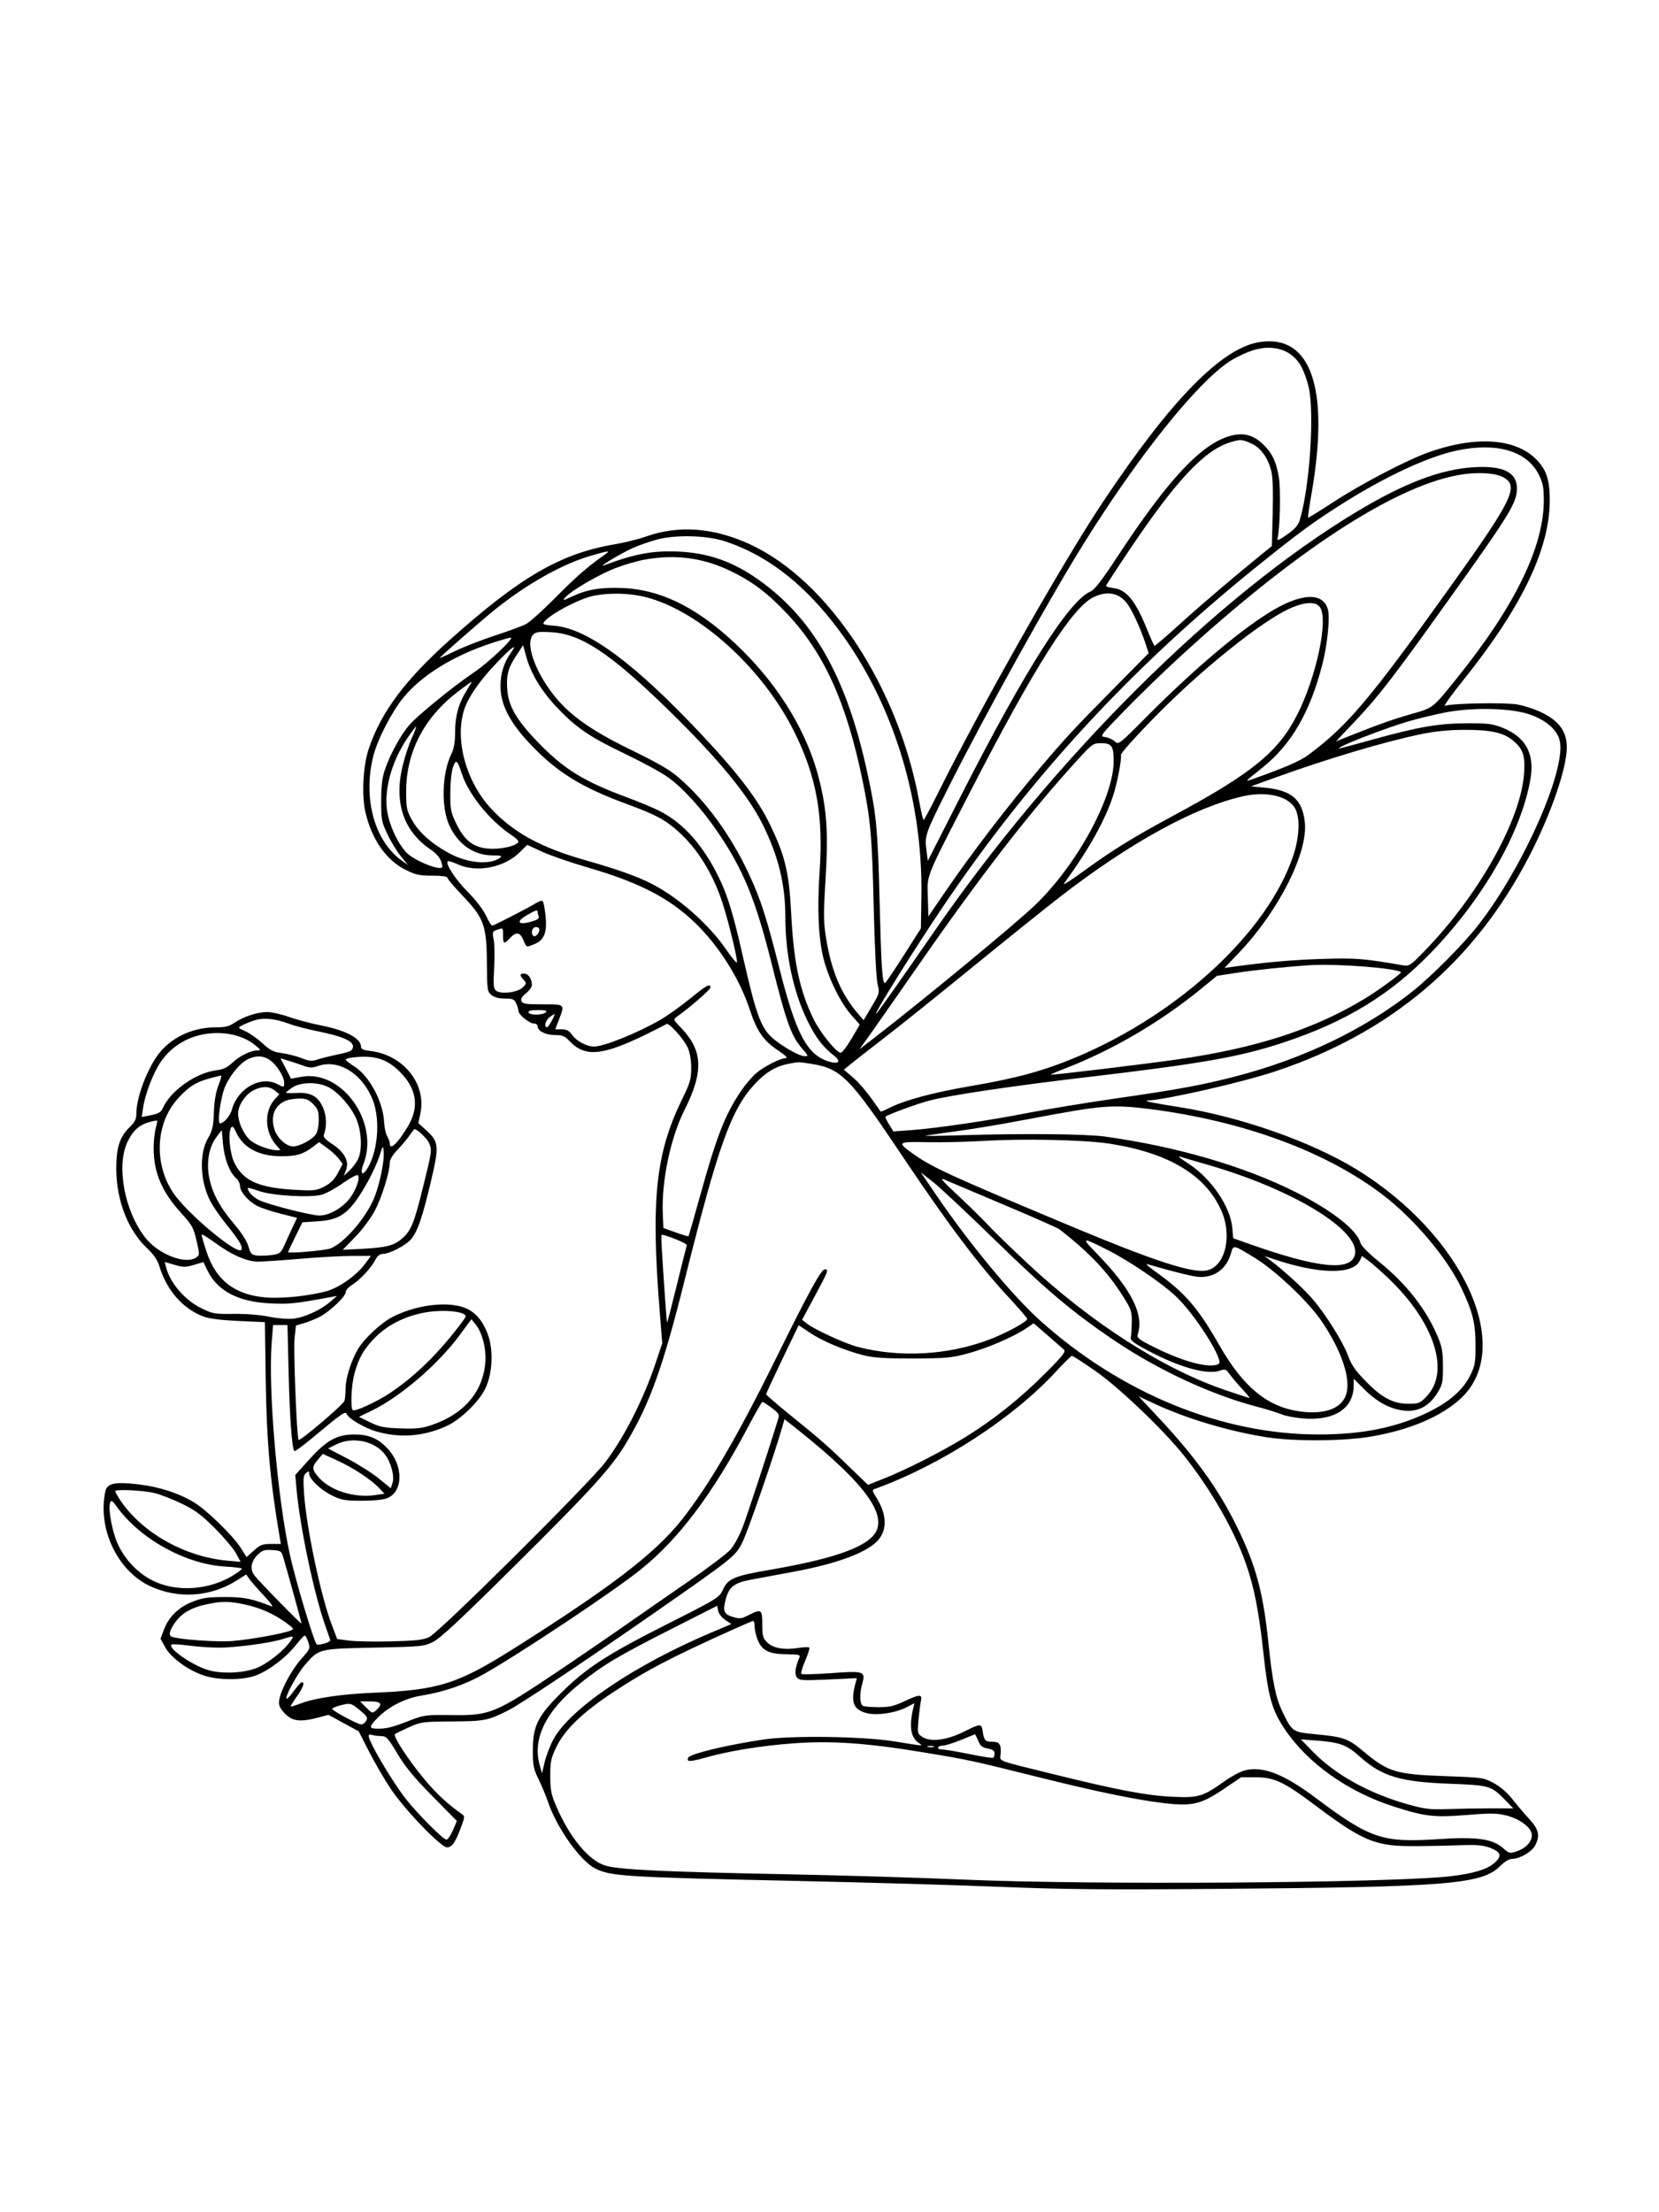 <svg xmlns="http://www.w3.org/2000/svg" width="864" height="1152" viewBox="0 0 864 1152" version="1.1">
	<path d="M 656 178.129 C 636.322 181.166, 609.881 208.161, 574.339 261.500 C 553.283 293.100, 510.975 367.781, 488.370 413.250 C 484.610 420.813, 481.297 427, 481.007 427 C 480.717 427, 479.681 422.613, 478.706 417.250 C 467.883 357.749, 431.328 302.230, 390.622 283.469 C 371.574 274.690, 353.362 273.348, 336.222 279.460 C 332.525 280.779, 325.243 282.581, 320.039 283.465 C 291.915 288.244, 270.845 300.476, 234.159 333.323 C 210.863 354.181, 198.363 370.993, 192.017 390 C 189.017 398.987, 188.264 414.276, 190.380 423.250 C 193.680 437.246, 201.165 447.927, 211.179 452.932 C 216.465 455.573, 218.410 456, 225.160 456 C 230.077 456, 233 456.400, 233 457.073 C 233 457.664, 236.527 461.829, 240.837 466.330 C 252.021 478.008, 253.436 481.906, 253.570 501.408 C 253.668 515.648, 253.774 516.399, 255.947 518.158 C 257.440 519.367, 259.847 520, 262.950 520 C 267.047 520, 267.834 520.340, 268.839 522.547 C 269.478 523.948, 270 525.708, 270 526.458 C 270 528.352, 275.739 533, 278.077 533 C 279.135 533, 280 533.649, 280 534.443 C 280 536.880, 284.204 539, 289.035 539 C 292.865 539, 294.113 539.512, 296.563 542.089 C 305.588 551.582, 315.431 549.861, 347.188 533.235 C 348.458 532.570, 356.159 541.136, 358.067 545.339 C 359.295 548.045, 359.964 551.804, 359.978 556.089 C 359.998 561.957, 359.471 563.760, 355.159 572.589 C 341.495 600.566, 338.940 624.716, 343.533 682.500 L 344.884 699.500 341.539 709.543 C 335.279 728.338, 325.197 748.273, 315.375 761.274 C 306.838 772.574, 228.795 850.077, 223.500 852.513 C 220.290 853.989, 216.340 854.428, 203.500 854.736 C 194.700 854.947, 184.822 854.755, 181.549 854.310 L 175.598 853.500 172.821 846.222 C 167.069 831.147, 159.530 795.380, 158.332 777.485 C 157.823 769.869, 157.983 768.259, 159.365 767.112 C 160.762 765.953, 161 765.986, 161 767.343 C 161 770.112, 166.935 775.821, 172.818 778.710 C 177.886 781.199, 179.580 781.500, 188.500 781.500 C 194.793 781.500, 199.722 780.984, 201.797 780.109 C 210.152 776.585, 210.100 762.926, 201.699 754.162 C 196.675 748.921, 192.042 747, 184.425 747 C 175.452 747, 170.081 750.010, 160.884 760.197 L 153.772 768.073 154.468 775.787 C 156.237 795.365, 163.749 830.868, 169.493 846.791 C 170.872 850.614, 172 853.981, 172 854.273 C 172 855.252, 165.636 857.036, 164.901 856.263 C 163.411 854.695, 153.930 823.010, 151.057 810 C 144.464 780.141, 139.573 723.341, 141.500 699.002 L 142.212 690 145.963 690 L 149.714 690 150.330 715.250 C 150.903 738.753, 152.057 754.390, 153.311 755.644 C 153.602 755.935, 157.814 752.855, 162.670 748.798 C 178.138 735.878, 179.924 734.639, 180.588 736.369 C 181.476 738.683, 189.817 743.624, 195.773 745.365 C 208.249 749.011, 220.599 748.077, 232.609 742.579 C 239.825 739.275, 249.304 730.122, 252.702 723.177 C 256.542 715.327, 257.109 702.932, 254.003 694.695 C 250.781 686.146, 245.924 681.524, 238.568 680.007 C 228.899 678.012, 215.277 680.292, 204.625 685.690 C 198.581 688.753, 189.660 697.017, 186.409 702.566 C 182.867 708.608, 180.002 717.684, 179.986 722.907 C 179.979 725.433, 179.713 728.400, 179.395 729.500 C 178.841 731.417, 156.279 750.612, 155.498 749.831 C 154.572 748.905, 152.747 702.826, 153.401 696.889 L 154.129 690.278 158.315 689.027 C 160.617 688.340, 164.251 686.886, 166.392 685.796 C 171.546 683.172, 180 675.188, 180 672.945 C 180 671.965, 181.532 670.217, 183.403 669.060 C 187.480 666.540, 193.282 660.289, 195.469 656.060 C 196.511 654.046, 197.812 652.997, 199.276 652.990 C 202.849 652.975, 211.364 648.544, 214.123 645.266 C 217.499 641.254, 220.072 633.714, 224.514 614.818 C 228.785 596.649, 228.575 594.559, 221.874 588.505 L 217.860 584.879 218.927 579.906 C 222.220 564.549, 210.123 549.342, 192.999 547.313 C 189.211 546.865, 188 546.313, 188 545.035 C 188 540.710, 180.090 536.511, 167.184 533.985 C 161.858 532.943, 154.350 530.954, 150.500 529.566 C 146.650 528.178, 141.603 527.033, 139.285 527.021 C 134.171 526.996, 126.792 529.390, 122.045 532.615 C 119.222 534.534, 117.244 535, 111.924 535 C 100 535, 88.487 540.617, 82.055 549.572 C 76.116 557.843, 71 571.930, 71 580.014 C 71 582.806, 70.222 584.362, 67.512 586.988 C 62.293 592.047, 60.490 597.751, 60.555 609 C 60.648 625.114, 66.674 640.618, 76.428 649.843 C 79.986 653.208, 82.015 656.110, 82.915 659.120 C 86.727 671.864, 95.194 681.555, 106.069 685.616 C 108.959 686.695, 115.274 687.484, 124.227 687.885 L 137.955 688.500 138.377 718 C 138.842 750.526, 140.645 770.989, 145.624 800.250 L 146.262 804 141.134 804 C 136.698 804, 135.493 804.463, 132.212 807.427 L 128.418 810.855 125.465 806.177 C 121.316 799.606, 107.455 786.131, 100.779 782.179 C 92.716 777.406, 82.781 774.229, 71.910 772.947 C 59.924 771.533, 55.760 772.417, 54.868 776.563 C 50.695 795.964, 61.132 818.053, 78.225 825.998 C 92.819 832.782, 109.733 831.628, 123.477 822.912 L 128.237 819.894 129.818 822.197 C 130.687 823.464, 134.121 827.387, 137.449 830.915 C 140.777 834.443, 142.600 836.974, 141.500 836.540 C 131.096 832.432, 127.071 831.628, 117 831.644 C 108.429 831.657, 105.398 832.087, 100.500 833.984 C 93.198 836.811, 87.947 841.850, 85.462 848.416 L 83.602 853.332 86.119 857.916 C 89.182 863.492, 98.580 870.206, 106.837 872.717 C 114.358 875.004, 126.015 874.972, 132.764 872.645 C 139.377 870.365, 148.705 863.412, 153.893 856.897 C 156.082 854.148, 158.199 851.809, 158.597 851.699 C 158.996 851.590, 159.855 853.075, 160.507 855 C 161.660 858.406, 161.565 858.644, 156.933 863.852 C 152.004 869.395, 146.703 879.101, 145.523 884.743 C 144.999 887.246, 145.338 888.616, 147.006 890.743 C 151.317 896.241, 155.421 897.083, 165.321 894.505 L 171.062 893.009 178.931 897.285 L 186.801 901.560 192.165 912.067 C 195.115 917.846, 200.216 926.608, 203.501 931.537 C 210.676 942.304, 229.616 962, 232.795 962 C 235.372 962, 237.126 959.497, 240.037 951.666 C 242.179 945.907, 242.182 945.816, 240.262 944.471 C 233.232 939.547, 227.283 934.026, 221.222 926.799 C 212.980 916.972, 204.513 904.036, 205.676 903.048 C 206.129 902.663, 209.425 901.041, 213 899.443 C 219.253 896.649, 220.109 896.534, 235.500 896.432 C 252.420 896.321, 254.224 895.961, 264.840 890.581 C 271.217 887.349, 305.668 864.359, 340.500 840.091 C 382.452 810.861, 383.006 810.417, 386.671 803.089 C 389.413 797.606, 403.246 757.638, 407.207 743.753 L 408.562 739.007 415.531 744.554 C 451.724 773.363, 463.671 790.424, 454.417 800.089 C 447.971 806.820, 431.237 812.261, 401 817.459 C 382.356 820.664, 379.202 821.994, 376.500 827.792 C 374.541 831.995, 373.952 832.361, 348 845.470 C 316.346 861.460, 305.692 868.319, 292.794 881.013 C 280.072 893.534, 277.500 898.662, 277.500 911.500 C 277.500 919.455, 277.844 921.197, 280.460 926.500 C 282.088 929.800, 284.338 935.206, 285.460 938.514 C 289.985 951.854, 302.160 969, 309.918 972.958 C 317.994 977.078, 325.077 977.517, 415.500 979.495 C 451.800 980.289, 499.500 981.679, 521.500 982.582 C 553.936 983.915, 575.776 984.109, 637 983.610 C 753.970 982.655, 771.805 981.195, 781.200 971.800 C 783.605 969.395, 785.932 968, 787.540 968 C 791.455 968, 797.790 964.307, 799.479 961.040 C 802.137 955.901, 801.442 952.687, 796.523 947.354 C 794.060 944.684, 790.104 940.025, 787.731 937 C 785.016 933.539, 781.404 930.413, 777.988 928.569 C 772.687 925.706, 772.104 925.621, 753.030 924.936 C 727.011 924.001, 722.965 922.791, 710.247 912.139 C 702.078 905.297, 699.776 904.471, 685.048 903.093 C 673.130 901.979, 672.977 901.875, 667.888 891.363 C 664.354 884.063, 662.688 875.835, 660.525 855 C 657.832 829.056, 654.024 815.073, 644.185 795 C 634.674 775.595, 622.501 758.655, 603.445 738.306 L 592.962 727.112 601.231 730.970 C 617.893 738.744, 640.077 745.375, 659.619 748.422 C 674.240 750.702, 699.722 750.526, 714.231 748.046 C 734.372 744.603, 750.937 737.504, 761.010 728 C 788.895 701.689, 762.086 643.148, 706.500 608.971 C 683.037 594.544, 645.727 581.445, 614 576.495 C 600.425 574.377, 594.955 573.241, 597.683 573.107 C 607.606 572.620, 647.142 563.579, 664.226 557.890 C 724.307 537.881, 767.874 500.983, 796.341 446 C 807.677 424.104, 815.975 400.128, 815.993 389.218 C 816.007 380.733, 811.704 375.036, 801.894 370.549 C 798.811 369.139, 793.636 367.486, 790.394 366.876 C 784.132 365.698, 755.964 366.211, 752.601 367.564 C 751.556 367.985, 755.559 362.292, 761.496 354.914 C 792.146 316.828, 806.939 286.351, 807.105 260.949 C 807.164 251.846, 805.916 246.630, 802.604 242.141 C 792.537 228.496, 770.504 226.062, 743.747 235.639 C 732.424 239.692, 708.779 252.057, 694.519 261.382 C 687.379 266.051, 681.398 269.732, 681.228 269.561 C 681.057 269.391, 681.850 263.907, 682.990 257.375 C 692.587 202.383, 682.911 173.975, 656 178.129 M 649.667 183.446 C 646.458 184.765, 642.183 186.952, 640.167 188.306 C 622.955 199.861, 593.074 237.181, 564.750 282.500 C 546.496 311.708, 512.318 373.345, 493.220 411.500 C 481.918 434.079, 481.540 435.166, 482.454 442.475 L 483.182 448.303 500.450 414.401 C 533.685 349.153, 556.877 312.607, 567.962 308.016 C 570.015 307.165, 573.853 302.194, 581.782 290.111 C 608.516 249.374, 625.816 230.919, 641.039 226.897 C 647.378 225.223, 652.337 226.406, 657.132 230.738 C 662.314 235.420, 664.662 240.140, 666.034 248.637 C 667.070 255.054, 666.602 275.829, 665.319 280.366 C 664.914 281.801, 666.066 281.337, 670.294 278.366 C 674.298 275.553, 676.093 273.528, 676.885 270.930 C 682.035 254.027, 684.651 215.519, 681.585 201.739 C 680.672 197.632, 678.642 192.250, 677.075 189.780 C 671.626 181.188, 661.084 178.751, 649.667 183.446 M 640.500 230.391 C 627.132 234.595, 612.445 250.289, 588.441 286.019 C 581.598 296.204, 576 304.807, 576 305.137 C 576 305.467, 577.844 305.984, 580.098 306.286 C 586.836 307.190, 591.440 312.972, 597.612 328.278 C 599.346 332.578, 600.991 336.186, 601.269 336.298 C 601.546 336.409, 607.562 331.249, 614.637 324.831 C 625.734 314.764, 642.147 300.785, 657.967 287.927 L 662.362 284.355 662.808 267.211 C 663.103 255.888, 662.852 248.442, 662.069 245.283 C 660.358 238.380, 656.583 233.168, 651.684 230.943 C 646.835 228.742, 645.894 228.695, 640.500 230.391 M 758.505 234.662 C 743.740 237.825, 721.858 247.972, 699.595 261.979 C 684.359 271.565, 676.364 277.429, 654.500 295.053 C 586.638 349.755, 532.491 409.162, 485.642 480.316 C 470.085 503.943, 454.178 529.794, 456.390 527.853 C 457.263 527.087, 471.285 507.195, 486 485.848 C 548.973 394.493, 633.766 310.176, 706.678 266.409 C 731.546 251.481, 750.284 244.366, 767.500 243.312 C 782.829 242.374, 790 245.892, 790 254.351 C 790 261.818, 786.441 267.607, 753.642 313.500 C 726.013 352.158, 717.792 362.813, 705.973 375.284 L 695.753 386.068 701.127 383.924 C 717.763 377.287, 724.711 374.802, 734.566 371.965 C 746.792 368.446, 745.843 369.189, 759.034 352.797 C 788.930 315.649, 804 284.738, 804 260.568 C 804 253.740, 803.566 251.521, 801.365 247.105 C 795.226 234.785, 779.390 230.187, 758.505 234.662 M 758.921 247.493 C 725.127 253.874, 673.727 287.566, 613.997 342.489 C 605.471 350.330, 592.657 362.764, 585.523 370.122 C 572.880 383.162, 572.627 383.508, 575.526 383.830 C 577.162 384.012, 579.417 385.013, 580.538 386.055 C 582.560 387.936, 582.684 387.840, 597.538 372.872 C 620.813 349.416, 644.063 329.625, 660.500 319.275 C 677.299 308.698, 689.219 308.056, 691.614 317.599 C 692.707 321.953, 691.263 335.858, 688.664 346 C 682.302 370.832, 672.491 387.744, 657.500 399.721 C 647.929 407.368, 648.021 407.258, 652.510 405.662 C 669.520 399.612, 677.197 396.264, 681.596 392.977 C 701.966 377.752, 713.242 364.379, 755.442 305.401 C 787.671 260.358, 791.125 253.288, 783.169 248.659 C 778.808 246.122, 768.746 245.638, 758.921 247.493 M 342.021 281.002 C 337.907 282.115, 331.832 284.297, 328.521 285.849 C 322.435 288.703, 310.804 295.820, 314.500 294.428 C 330.773 288.302, 340.251 286.577, 353.870 287.265 C 371.221 288.142, 385.043 293.700, 400.548 306.038 C 425.639 326.003, 441.308 355.267, 451.397 401 C 456.405 423.699, 457.133 431.067, 458.068 468.500 C 458.936 503.268, 459.501 512.059, 460.859 511.948 C 461.212 511.919, 465.571 505.504, 470.546 497.691 L 479.592 483.487 479.863 466.994 C 480.734 414.023, 463.628 361.458, 433.050 323.140 C 416.407 302.284, 398.483 288.891, 378 282.008 C 368.373 278.772, 351.955 278.314, 342.021 281.002 M 307.237 289.550 C 292.744 293.835, 274.957 303.797, 258.500 316.846 C 251.851 322.118, 229 342.121, 229 342.670 C 229 342.812, 232.713 341.132, 237.250 338.937 C 241.787 336.742, 251.096 333.125, 257.935 330.899 C 264.774 328.673, 271.974 326.016, 273.935 324.994 C 275.896 323.973, 282.900 317.670, 289.500 310.989 C 300.111 300.248, 306.588 294.620, 315.035 288.802 C 318.332 286.532, 317.017 286.658, 307.237 289.550 M 335.500 291.466 C 331.650 292.173, 324.896 294.149, 320.491 295.856 C 311.913 299.180, 297.732 307.429, 294.550 310.945 C 292.705 312.984, 292.876 312.965, 298.055 310.565 C 305.978 306.892, 313.043 305.729, 324.424 306.225 C 345.508 307.145, 365.509 317.647, 387.013 339.091 C 406.622 358.645, 420.587 382.090, 426.492 405.371 C 430.630 421.682, 431.422 433.660, 429.954 457.732 C 428.795 476.728, 428.833 480.025, 430.311 489.028 C 433.038 505.643, 437.968 517.363, 446.449 527.393 L 449.740 531.287 453.960 524.184 C 458.111 517.197, 458.160 517.004, 457.012 512.291 C 456.334 509.504, 455.492 492.439, 455 471.500 C 454.147 435.192, 453.359 426.447, 449.073 405.777 C 440.705 365.426, 429.030 339.785, 409.748 319.415 C 399.650 308.748, 391.824 302.844, 380.500 297.351 C 366.224 290.427, 351.583 288.512, 335.500 291.466 M 309.500 310.170 C 301.037 311.772, 282.999 321.746, 283 324.823 C 283 325.195, 285.310 325.639, 288.133 325.809 C 305.627 326.860, 330.859 345.534, 366.762 384 C 385.022 403.564, 394.683 416.360, 400.967 429.305 C 408.851 445.543, 410.964 454.364, 412.034 475.500 C 413.332 501.134, 416.397 515.649, 423.681 530.643 C 427.017 537.513, 435.148 547.674, 437.755 548.232 C 438.445 548.379, 440.979 545.136, 443.386 541.025 L 447.761 533.550 443.330 528.525 C 437.765 522.214, 431.675 509.906, 428.968 499.500 C 426.246 489.038, 425.506 473.196, 426.841 454 C 428.871 424.803, 425.267 404.662, 413.867 381.500 C 397.547 348.341, 364.341 318.121, 336.364 310.965 C 328.186 308.874, 317.949 308.571, 309.500 310.170 M 569.306 311.078 C 558.239 316.556, 538.493 347.729, 505.695 411.500 C 481.427 458.688, 482.873 455.104, 483.216 467.215 L 483.500 477.220 491.944 464.860 C 506.121 444.106, 525.061 419.389, 542.409 399 C 555.492 383.624, 559.386 379.434, 579.752 358.821 L 598.208 340.141 596.469 334.821 C 593.984 327.213, 589.453 317.392, 586.965 314.220 C 582.560 308.602, 576.489 307.522, 569.306 311.078 M 672.885 316.357 C 661.557 321.017, 638.534 338.352, 616 359.187 C 602.361 371.797, 583.344 391.881, 583.763 393.231 C 584.295 394.943, 581.876 407.688, 579.821 414 C 575.524 427.203, 567.384 441.806, 554.068 460.203 C 553.280 461.291, 557.904 458.336, 564.344 453.635 C 579.298 442.720, 590.309 435.922, 611.591 424.470 C 652.309 402.558, 666.017 391.304, 675.794 371.761 C 685.720 351.918, 691.879 322.556, 687.443 316.223 C 685.380 313.276, 680.260 313.324, 672.885 316.357 M 277.689 330.454 C 273.401 334.742, 278.448 349.453, 288.599 362.248 C 296.514 372.225, 307.634 380.170, 327 389.682 C 347.248 399.627, 350.609 401.774, 359.209 410.256 C 371.417 422.297, 382.514 438.608, 390.673 456.500 C 396.404 469.068, 399.244 477.995, 406.104 505 C 414.646 538.623, 420.377 549.325, 431.700 552.800 C 436.797 554.364, 438.244 552.760, 434.421 549.782 C 428.517 545.182, 424.790 540.291, 420.490 531.500 C 413.155 516.507, 409 496.991, 409 477.538 C 409 460.429, 405.360 445.662, 397.035 429 C 389.383 413.685, 373.664 394.659, 347.874 369.500 C 317.658 340.023, 302.692 330.115, 287.016 329.207 C 280.777 328.846, 279.069 329.074, 277.689 330.454 M 255.500 335.083 C 235.971 341.534, 219.564 351.712, 210.122 363.233 C 204.074 370.612, 196.620 385.031, 194.475 393.500 C 188.869 415.633, 194.962 438.035, 209.367 448.253 L 212.500 450.475 208.788 445.931 C 206.746 443.431, 203.596 438.262, 201.788 434.443 C 198.715 427.955, 198.501 426.812, 198.515 417 C 198.525 409.438, 199.050 404.961, 200.388 401 C 203.185 392.723, 208.751 382.565, 213.357 377.332 C 217.836 372.243, 236.640 356.982, 247 350.026 C 254.357 345.087, 268.198 331.971, 265.965 332.055 C 265.159 332.085, 260.450 333.448, 255.500 335.083 M 268.742 341.596 C 264.551 347.961, 263.571 351.809, 264.202 359.422 C 264.898 367.811, 269.085 374.996, 279.760 386.118 C 293.377 400.304, 303.580 406.683, 326 415.023 C 332.325 417.376, 339.975 420.537, 343 422.047 C 354.796 427.934, 364.528 438.226, 372.482 453.225 C 378.297 464.191, 381.333 473.575, 386.646 497 C 394.113 529.925, 396.475 536.105, 403.737 541.722 C 409.422 546.119, 416.593 550, 419.032 550 C 421.091 550, 421.042 549.812, 418.110 546.472 C 412.075 539.599, 409.737 533.138, 401.660 501 C 393.488 468.488, 386.988 452.665, 373.928 433.500 C 365.430 421.030, 355.658 410.279, 347.650 404.589 C 344.267 402.185, 334.385 396.815, 325.689 392.654 C 306.982 383.703, 299.920 378.883, 289.891 368.222 C 281.804 359.625, 276.499 350.781, 274.014 341.747 L 272.431 335.995 268.742 341.596 M 258.829 345.002 C 249.538 354.703, 243.532 363.469, 241.509 370.282 C 236.892 385.828, 242.970 407.412, 255.838 421.168 C 267.407 433.535, 281.720 441.373, 304.606 447.874 C 321.100 452.559, 331.493 456.234, 339 460.034 C 353.340 467.294, 369.227 481.308, 378.476 494.856 C 381.213 498.865, 383.604 501.688, 383.790 501.131 C 384.244 499.767, 379.568 480.415, 376.409 470.589 C 371.481 455.257, 363.365 442.079, 353.268 433.013 C 346.355 426.805, 341.635 424.293, 326.203 418.606 C 302.540 409.886, 289.940 402.046, 276.110 387.435 C 265.364 376.082, 260.558 366.660, 260.658 357.141 C 260.730 350.390, 262.433 345.028, 266.182 339.750 C 269.842 334.599, 266.517 336.974, 258.829 345.002 M 238.845 359.885 C 221.013 373.385, 211.557 391.421, 211.524 412 C 211.509 420.677, 211.765 421.965, 214.477 426.867 C 218.109 433.434, 224.687 439.330, 233.984 444.351 C 243.553 449.520, 255.115 450.566, 260.341 446.737 C 261.757 445.700, 261.097 445.490, 256.265 445.438 C 246.538 445.332, 238.334 439.495, 233.868 429.500 C 229.672 420.108, 230.209 402.680, 235 392.765 C 236.426 389.812, 237 386.578, 237 381.494 C 237 372.980, 238.854 366.196, 242.943 359.750 C 244.600 357.137, 245.808 355, 245.627 355 C 245.446 355, 242.394 357.198, 238.845 359.885 M 753.486 370.867 C 747.978 371.871, 738.650 374.126, 732.755 375.878 C 722.407 378.954, 701.646 386.855, 698.186 389.034 C 696.170 390.303, 694.659 390.664, 716.500 384.666 C 739.241 378.421, 749.418 376.702, 764 376.645 C 774.787 376.603, 777.304 376.914, 782.365 378.913 C 794.571 383.734, 799.335 392.449, 797.040 405.757 C 792.308 433.190, 772.668 467.582, 745.735 495.599 C 724.275 517.921, 700.811 532.236, 668 543.022 C 645.416 550.446, 625.691 553.904, 565.500 560.992 C 527.392 565.479, 495.262 570.248, 484.369 573.033 C 478.036 574.653, 462.249 580.417, 461.158 581.508 C 460.946 581.721, 461.786 583.536, 463.026 585.542 L 465.281 589.190 474.390 588.526 C 487.784 587.550, 514.986 583.540, 535.475 579.520 C 545.361 577.581, 565.836 574.214, 580.975 572.037 C 613.809 567.317, 626.089 565.050, 643.795 560.440 C 679.102 551.248, 711.177 535.776, 736 515.962 C 745.676 508.239, 762.154 491.622, 769.677 482 C 793.563 451.454, 816.411 399.329, 812.149 385.104 C 810.563 379.809, 805.278 375.225, 797.369 372.284 C 787.999 368.799, 768.317 368.164, 753.486 370.867 M 212.168 384.364 C 203.665 396.903, 199.603 412.352, 201.841 423.634 C 203.453 431.755, 208.366 441.331, 212.795 444.985 C 216.565 448.095, 225.556 452, 228.944 452 C 230.591 452, 230.694 451.615, 229.811 448.750 C 229.141 446.573, 227.180 444.379, 223.874 442.104 C 209.858 432.463, 205.016 417.236, 209.867 398.055 C 211.021 393.490, 213.105 387.266, 214.497 384.225 C 215.890 381.184, 216.893 378.559, 216.726 378.393 C 216.559 378.226, 214.508 380.913, 212.168 384.364 M 739.500 382.426 C 720.780 386.333, 691.109 395.185, 664.500 404.802 L 651.500 409.500 658.500 410.151 C 672.654 411.468, 678.240 416.248, 679.548 428.164 C 681.290 444.044, 665.859 474.562, 645.102 496.289 L 637.660 504.078 641.580 503.517 C 657.889 501.185, 673.093 499.836, 688.500 499.356 C 705.986 498.810, 710.318 499.148, 730.283 502.615 C 733.979 503.257, 734.246 503.088, 741.851 495.275 C 770.087 466.271, 792.228 426.670, 793.751 402.449 C 794.324 393.331, 793.189 390.020, 787.988 385.644 C 783.071 381.506, 776.170 379.992, 762.568 380.065 C 754.059 380.111, 747.256 380.808, 739.500 382.426 M 561.149 395.750 C 536.261 422.990, 510.729 455.969, 477.699 503.541 C 466.258 520.018, 454.796 536.415, 452.227 539.978 L 447.555 546.456 456.528 539.517 C 481.544 520.173, 528.843 481.111, 538.875 471.513 C 560.750 450.582, 580 415.332, 580 396.204 C 580 388.587, 578.885 387, 573.537 387 C 569.290 387, 568.878 387.291, 561.149 395.750 M 235.870 399.658 C 235.110 401.827, 234.519 407.644, 234.512 413.015 C 234.501 421.803, 234.757 423.052, 237.857 429.355 C 242.377 438.544, 247.534 442, 256.728 442 C 262.969 442, 270 439.979, 270 438.184 C 270 437.679, 268.313 436.144, 266.250 434.774 C 255.050 427.330, 243.967 413.567, 240.454 402.739 C 238.151 395.641, 237.444 395.166, 235.870 399.658 M 647.671 414.586 C 622.535 420.133, 588.619 438.723, 552.186 466.925 C 544.314 473.018, 523.614 489.638, 506.186 503.857 C 488.759 518.077, 468.207 534.555, 460.515 540.477 C 452.823 546.398, 444.948 552.546, 443.015 554.139 L 439.501 557.036 444.263 561.107 C 448.048 564.342, 452.747 570.151, 458.591 578.820 C 458.709 578.996, 460.537 578.259, 462.653 577.183 C 471.098 572.887, 485.787 568.927, 506.180 565.447 C 529.494 561.470, 543.689 557.575, 560.385 550.575 C 614.163 528.027, 660.338 485.163, 673.540 445.535 C 676.713 436.012, 677.151 426.126, 674.617 421.227 C 671.221 414.659, 659.939 411.879, 647.671 414.586 M 271.083 443.414 C 263.089 451.662, 248.678 454.655, 238.595 450.162 C 235.898 448.959, 233.465 448.202, 233.189 448.478 C 231.856 449.811, 237.082 457.836, 243.551 464.390 C 247.839 468.733, 251.717 473.780, 253.124 476.846 C 254.424 479.681, 255.881 482, 256.361 482 C 257.249 482, 275.680 472.496, 279.705 469.963 C 280.917 469.200, 282.245 468.912, 282.656 469.323 C 283.067 469.734, 283.719 473.092, 284.104 476.785 C 285.003 485.397, 283.467 489.489, 278.568 491.536 C 273.993 493.448, 274.250 493.535, 272.564 489.500 C 270.836 485.364, 268.768 485.068, 265.588 488.500 C 262.470 491.864, 262 491.674, 262 487.052 C 262 483.144, 261.971 483.114, 259.143 484.100 C 256.406 485.054, 256.321 485.272, 257.119 489.298 C 257.577 491.609, 257.680 498.235, 257.348 504.021 C 256.832 513.021, 256.981 514.739, 258.377 515.898 C 260.811 517.918, 269.619 516.825, 272.270 514.174 C 274.252 512.193, 274.276 511.963, 272.687 510.207 C 270.490 507.779, 270.558 507, 272.965 507 C 275.117 507, 277 509.736, 277 512.862 C 277 513.958, 275.631 515.926, 273.958 517.236 C 271.861 518.877, 271.117 520.142, 271.565 521.308 C 272.117 522.747, 273.768 523, 282.607 523 C 294.398 523, 294.202 522.815, 291.096 530.989 L 289.192 536 292.528 536 C 295.061 536, 296.357 536.692, 297.912 538.877 C 300.242 542.149, 305.576 545, 309.366 545 C 314.546 545, 332.414 537.767, 344.114 530.933 C 347.853 528.750, 354.756 523.821, 359.453 519.981 C 368.001 512.994, 370 511.908, 370 514.252 C 370 515.317, 358.938 524.933, 352.500 529.464 C 350.559 530.830, 350.621 530.998, 354.645 535.186 C 366.112 547.119, 366.561 557.968, 356.424 578.152 C 349.181 592.573, 344.461 615.175, 345.180 631.996 L 345.500 639.491 351.895 641.767 C 355.412 643.019, 358.416 643.917, 358.570 643.763 C 358.724 643.609, 361.381 634.348, 364.474 623.184 C 373.226 591.591, 377.600 580.390, 386.055 567.926 C 388.135 564.860, 391.531 560.863, 393.603 559.044 C 397.693 555.452, 406.378 551.025, 409.364 551.010 C 410.491 551.004, 408.761 549.353, 404.985 546.831 C 397.551 541.867, 394.078 536.805, 390.425 525.610 C 385.708 511.158, 376.184 495.394, 365.108 483.710 C 351.191 469.028, 334.950 460.170, 307 452.016 C 297.375 449.208, 286.191 445.356, 282.146 443.455 C 278.102 441.555, 274.702 440, 274.592 440 C 274.482 440, 272.903 441.536, 271.083 443.414 M 274.169 476.719 C 268.527 480.002, 269.847 481.863, 276.497 480.001 C 279.798 479.077, 280.947 478.304, 280.552 477.274 C 280.248 476.483, 280 475.423, 280 474.918 C 280 473.593, 279.028 473.893, 274.169 476.719 M 278.750 482.795 C 276.939 483.159, 276.324 486.464, 277.887 487.430 C 279.068 488.160, 281.253 485.446, 280.833 483.769 C 280.650 483.040, 279.712 482.601, 278.750 482.795 M 682.500 502.611 C 671.075 503.295, 653.457 505.124, 643.641 506.645 L 633.783 508.173 625.520 514.927 C 604.225 532.334, 579.338 546.877, 554.264 556.566 C 550.285 558.104, 547.135 559.469, 547.266 559.599 C 547.652 559.985, 596.108 554.152, 614 551.566 C 654.658 545.690, 684.765 535.859, 711.051 519.875 C 717.731 515.814, 730.105 506.772, 729.631 506.298 C 727.509 504.175, 696.668 501.762, 682.500 502.611 M 275.270 527.250 C 275.811 528.796, 282.696 528.704, 284.270 527.130 C 285.110 526.290, 284.043 526, 280.117 526 C 276.324 526, 274.957 526.353, 275.270 527.250 M 286.250 529.674 C 283.991 531.250, 283.040 535.487, 285.099 534.800 C 285.957 534.514, 289.520 527.840, 288.702 528.052 C 288.591 528.081, 287.488 528.811, 286.250 529.674 M 132.500 531.354 C 130.300 532.067, 127.430 533.226, 126.123 533.929 C 123.752 535.203, 123.756 535.211, 127.855 537.046 C 130.115 538.058, 134.109 540.874, 136.732 543.304 C 140.706 546.986, 142.386 547.836, 146.826 548.405 C 149.755 548.781, 154.345 549.953, 157.026 551.010 C 161.031 552.589, 162.468 552.733, 165.096 551.817 C 166.854 551.204, 171.715 549.982, 175.896 549.101 C 182.468 547.717, 183.544 547.191, 183.823 545.226 C 184.252 542.203, 178.572 539.677, 165.354 537.011 C 159.934 535.918, 153.249 534.163, 150.499 533.110 C 143.494 530.431, 137.232 529.820, 132.500 531.354 M 101.289 539.811 C 94.021 542.166, 87.718 546.950, 83.490 553.317 C 79.561 559.235, 75.536 569.864, 74.486 577.095 L 73.819 581.691 78.737 580.683 C 82.690 579.873, 83.899 579.124, 84.898 576.867 C 88.816 568.017, 102.022 558.692, 112.500 557.376 C 116.290 556.900, 118.347 555.943, 121 553.423 C 124.729 549.880, 130.578 547, 134.045 547 C 135.959 547, 135.879 546.769, 133.178 544.497 C 125.470 538.010, 112.655 536.127, 101.289 539.811 M 129.481 551.394 C 125.471 553.141, 120.243 559.227, 117.379 565.484 C 114.996 570.689, 112.956 585.028, 114.606 584.967 C 116.658 584.890, 119.885 581.075, 120.849 577.586 C 123.852 566.710, 135.823 560.051, 144.364 564.506 C 148.020 566.413, 148.001 566.417, 147.995 563.750 C 147.988 560.586, 143.934 554.255, 140.442 551.953 C 137.035 549.707, 133.738 549.539, 129.481 551.394 M 183.250 550.723 C 181.463 550.945, 180.016 551.436, 180.037 551.813 C 180.057 552.191, 182.026 553.737, 184.414 555.248 C 192.390 560.298, 199.559 573.701, 200.062 584.500 C 200.190 587.250, 200.903 590.497, 201.647 591.715 C 202.391 592.933, 203 594.620, 203 595.465 C 203 599.314, 207.079 595.461, 212.430 586.559 C 218.427 576.580, 217.074 567.027, 208.432 558.333 C 201.407 551.265, 194.851 549.284, 183.250 550.723 M 148.782 556.308 C 150.277 559.163, 151.500 561.572, 151.500 561.659 C 151.500 561.747, 153.806 561.361, 156.624 560.802 C 177.909 556.577, 197.867 584.410, 189.244 606.291 C 187.574 610.528, 188.399 612.543, 190.581 609.558 C 196.632 601.284, 198.354 583.569, 194.149 572.853 C 188.687 558.933, 176.179 551.274, 165.321 555.201 C 162.666 556.161, 161.248 556.128, 158.250 555.037 C 156.188 554.286, 152.602 553.096, 150.282 552.393 L 146.065 551.115 148.782 556.308 M 410.344 554.041 C 403.953 555.306, 398.966 558.285, 393.428 564.146 C 380.855 577.454, 374.148 596.091, 356.590 666.500 C 345.347 711.587, 338.640 730.372, 326.470 750.871 C 318.603 764.122, 308.790 774.961, 268.365 815.054 C 239.786 843.398, 229.274 853.206, 225.500 855.045 C 220.704 857.384, 219.461 857.504, 195 857.993 C 166.160 858.570, 166.197 858.561, 159.099 866.624 C 154.948 871.340, 148.238 883.571, 149.247 884.581 C 149.545 884.878, 151.262 883.069, 153.064 880.561 C 154.865 878.052, 156.713 876, 157.170 876 C 158.875 876, 157.896 878.795, 154.533 883.524 C 152.627 886.206, 151.191 888.524, 151.343 888.676 C 151.495 888.828, 153.960 888.063, 156.820 886.976 C 164.085 884.216, 178.049 882.184, 194.500 881.495 C 228.601 880.064, 238.198 877.024, 268 858.206 C 318.314 826.437, 341.180 808.903, 354.972 791.516 C 368.928 773.922, 383.844 748.447, 403.557 708.537 C 421.524 672.160, 427.642 661, 429.614 661 C 431.715 661, 431.396 661.832, 424.109 675.389 L 417.717 687.278 420.109 689.169 C 424.006 692.252, 440.034 699.641, 446.500 701.336 C 468.463 707.095, 493.436 705.758, 514.962 697.673 C 523.810 694.350, 535 688.279, 535 686.803 C 535 686.377, 530.510 681.184, 525.022 675.264 C 509.611 658.640, 493.239 636.854, 469.710 601.666 C 442.672 561.228, 438.030 556.509, 422.871 554.049 C 415.784 552.899, 416.117 552.899, 410.344 554.041 M 109.081 561.588 C 102.020 563.487, 98.090 565.994, 92.597 572.103 C 81.139 584.847, 80.017 605.462, 89.947 620.779 C 97.058 631.748, 124.964 654.910, 125.833 650.565 C 126.227 648.595, 124.468 645.758, 117.424 637 C 114.549 633.425, 111.056 628.351, 109.664 625.724 C 104.136 615.300, 103.589 600.790, 108.414 592.557 C 110.631 588.774, 111.116 586.600, 111.380 579.267 C 111.590 573.430, 112.383 568.745, 113.752 565.250 C 114.883 562.362, 115.514 560.030, 115.154 560.066 C 114.794 560.102, 112.062 560.787, 109.081 561.588 M 152.263 566.312 C 150.483 567.515, 149.020 568.725, 149.012 569 C 149.004 569.275, 151.421 569.349, 154.382 569.164 C 161.726 568.706, 165.590 570.820, 168.201 576.721 C 170.140 581.105, 170.308 586.778, 168.622 591 C 168.211 592.031, 169.593 593.525, 173.041 595.777 C 179.388 599.922, 181.936 604.682, 180.230 609.203 L 179.051 612.325 182.149 609.413 C 183.852 607.811, 185.866 605.052, 186.623 603.282 C 188.621 598.613, 188.323 589.938, 185.946 583.586 C 183.449 576.910, 176.005 568.362, 170.521 565.871 C 164.849 563.294, 156.427 563.498, 152.263 566.312 M 132.177 567.683 C 127.891 569.795, 124 575.544, 124 579.764 C 124 584.080, 126.443 589.808, 129.763 593.274 C 132.303 595.925, 140.138 599, 144.356 599 C 146.307 599, 146.304 598.953, 144.222 596.736 C 137.768 589.867, 137.351 578.545, 143.317 572.165 L 145.500 569.830 143.139 567.915 C 140.264 565.583, 136.596 565.505, 132.177 567.683 M 149.021 573.116 C 143.062 575.493, 140.790 581.017, 142.889 588.023 C 144.232 592.505, 149.103 597, 152.617 597 C 155.933 597, 162.503 593.548, 164.434 590.791 C 165.382 589.437, 166 586.442, 166 583.201 C 166 578.616, 165.580 577.426, 163.077 574.923 C 160.715 572.561, 159.324 572.012, 155.827 572.063 C 153.447 572.098, 150.384 572.572, 149.021 573.116 M 562 578.045 C 555.675 579.059, 542.400 581.449, 532.500 583.357 C 522.600 585.265, 507.750 587.752, 499.500 588.883 C 491.250 590.015, 483.375 591.145, 482 591.394 C 480.625 591.643, 488.950 591.544, 500.500 591.174 C 532.238 590.156, 565.430 590.460, 575.500 591.862 C 612.665 597.035, 647.450 607.140, 674.389 620.588 C 693.432 630.095, 706.857 640.596, 708.540 647.303 C 708.900 648.739, 712.842 652.715, 718.220 657.069 C 732.560 668.676, 742.765 681.724, 748.841 696.221 C 751.023 701.427, 751.475 704.051, 751.486 711.578 C 751.499 719.935, 751.261 721.042, 748.500 725.501 C 744.303 732.278, 738.384 735.376, 731.184 734.566 C 723.978 733.754, 717.111 730.067, 710.510 723.466 L 705 717.957 705 721.413 C 705 733.392, 695.101 739.921, 678.842 738.667 C 674.587 738.339, 669.394 737.346, 667.302 736.461 C 665.211 735.576, 659.287 733.748, 654.137 732.400 C 631.032 726.349, 603.386 713.530, 581 698.486 C 559.157 683.806, 545.287 672.169, 518.445 646 C 504.059 631.975, 489.418 618.250, 485.909 615.500 L 479.529 610.500 488.063 623 C 505.118 647.979, 527.478 674.925, 541.823 687.787 C 584.041 725.640, 636.377 747.016, 686.784 746.994 C 709.529 746.984, 727.265 743.400, 743.568 735.517 C 754.732 730.119, 761.966 723.806, 765.700 716.203 C 768.243 711.023, 768.495 709.537, 768.445 700 C 768.387 688.753, 766.914 682.941, 760.969 670.500 C 753.538 654.949, 736.481 634.708, 720.480 622.452 C 690.745 599.677, 647.661 583.777, 598.699 577.510 C 583.885 575.614, 576.488 575.722, 562 578.045 M 78.037 584.234 C 72.628 585.692, 69.347 588.592, 66.483 594.446 C 60.375 606.929, 64.805 630.822, 75.787 644.640 C 82.705 653.343, 96.884 658.730, 102.351 654.732 C 103.996 653.530, 103.995 653.080, 102.331 645.982 C 100.752 639.247, 99.971 637.838, 94.513 631.871 C 84.349 620.759, 80.030 610.667, 80.017 598 C 80.014 594.425, 80.491 589.770, 81.078 587.656 C 81.665 585.542, 82 583.697, 81.823 583.557 C 81.645 583.416, 79.941 583.721, 78.037 584.234 M 120.382 587.155 C 118.644 589.892, 119.674 600.771, 122.135 605.681 C 126.819 615.024, 134.987 618.595, 154 619.609 C 163.658 620.125, 164.861 619.983, 169 617.835 C 172.261 616.143, 174.183 614.206, 175.982 610.800 L 178.465 606.100 176.482 603.448 C 175.392 601.989, 172.626 599.440, 170.336 597.782 L 166.172 594.767 162.832 597.315 C 157.848 601.116, 154.272 602.148, 146.225 602.108 C 134.793 602.050, 126.640 597.681, 122.986 589.655 C 121.709 586.849, 121.005 586.174, 120.382 587.155 M 213.282 591.272 C 212.062 593.064, 209.249 596.419, 207.032 598.727 C 204.629 601.228, 203 603.884, 203 605.301 C 203 610.165, 198.936 623.328, 195.296 630.255 C 193.115 634.407, 188.801 640.229, 185.018 644.128 L 178.500 650.846 188.500 650.327 C 201.198 649.668, 205.204 648.637, 209.402 644.952 C 214.048 640.872, 215.579 637.199, 219.936 619.679 C 224.942 599.546, 225.023 598.992, 223.522 595.399 C 222.479 592.903, 217.364 587.977, 215.846 588.007 C 215.656 588.011, 214.502 589.480, 213.282 591.272 M 112.747 592.098 C 108.839 597.207, 107.397 605.241, 108.954 613.230 C 110.528 621.304, 114.542 628.754, 122.031 637.500 C 125.752 641.846, 128.531 646.206, 129.361 649 C 130.566 653.059, 131.028 653.532, 134.072 653.830 C 135.928 654.012, 139.411 653.866, 141.811 653.506 C 145.970 652.882, 146.295 652.583, 148.686 647.176 C 150.066 644.054, 151.991 639.853, 152.964 637.839 L 154.732 634.178 146.253 632.052 C 141.589 630.882, 136.081 629.062, 134.012 628.006 C 129.352 625.629, 125 620.593, 125 617.578 C 125 616.331, 124.035 614.453, 122.855 613.405 C 119.499 610.425, 116.827 603.342, 116.134 595.594 L 115.500 588.500 112.747 592.098 M 512.500 594.108 C 503.700 594.636, 490.369 594.941, 482.876 594.784 C 467.561 594.465, 467.143 594.755, 474.853 600.357 C 485.027 607.749, 493.824 611.796, 558.500 638.846 C 601.022 656.630, 620.676 663.034, 628.332 661.597 C 637.990 659.786, 641.971 643.766, 636.076 630.438 C 627.830 611.798, 608.358 600.193, 577.459 595.502 C 564.656 593.558, 532.969 592.878, 512.500 594.108 M 197.679 601.841 C 196.678 604.953, 194.114 610.662, 191.983 614.526 C 182.710 631.337, 178.005 635.164, 165.617 635.971 L 157.500 636.500 153.796 644 C 151.758 648.125, 150.071 651.737, 150.046 652.027 C 149.973 652.867, 169.346 651.203, 172.052 650.137 C 178.884 647.446, 189.301 635.801, 194.189 625.391 C 197.320 618.721, 200.305 605.033, 199.811 599.605 C 199.510 596.287, 199.444 596.357, 197.679 601.841 M 614 602.427 C 614 602.628, 616.189 604.196, 618.864 605.913 C 630.764 613.549, 640.870 628.391, 641.799 639.595 L 642.232 644.809 650.866 647.861 C 686.289 660.382, 703.422 662.135, 705.599 653.462 C 708.746 640.922, 673.563 619.378, 629 606.559 C 622.125 604.581, 615.938 602.761, 615.250 602.513 C 614.563 602.265, 614 602.227, 614 602.427 M 178.590 616.109 C 174.789 618.804, 169.839 621.512, 167.590 622.126 C 161.382 623.821, 141.792 622.658, 134.750 620.177 C 131.588 619.063, 129 618.372, 129 618.641 C 129 620.445, 131.621 623.276, 134.783 624.886 C 139.302 627.187, 162.025 633.009, 166.371 632.978 C 171.065 632.945, 177.052 629.809, 181.196 625.213 C 184.895 621.111, 187.872 613.424, 186.323 611.977 C 185.870 611.555, 182.390 613.414, 178.590 616.109 M 499 622.610 C 504.775 628.010, 511.750 634.869, 514.500 637.853 C 517.250 640.837, 526.475 649.797, 535 657.764 C 568.378 688.958, 605.747 712.894, 638.361 723.972 C 644.885 726.187, 650.459 728, 650.748 728 C 651.037 728, 649.292 725.862, 646.870 723.250 C 644.448 720.638, 641.530 717.195, 640.386 715.599 C 638.482 712.946, 638.043 712.789, 635.242 713.766 C 628.737 716.034, 614.518 712.127, 598.500 703.672 C 590.339 699.364, 588.577 698.035, 588.916 696.447 C 589.145 695.376, 589.370 691.786, 589.416 688.468 C 589.492 683.016, 589.085 681.774, 585.183 675.553 C 576.914 662.371, 567.745 652.650, 551.830 640.195 C 550.914 639.478, 538.089 633.808, 523.332 627.596 C 508.574 621.384, 494.700 615.512, 492.500 614.547 C 489.029 613.025, 489.889 614.091, 499 622.610 M 105 643.037 C 105 643.605, 106.194 647.682, 107.653 652.097 C 112.522 666.828, 122.507 674.409, 138.683 675.654 C 147.120 676.304, 161.129 674.839, 170.074 672.372 C 176.623 670.566, 185.757 664.085, 190.127 658.142 L 193.173 654 183.337 654.013 C 177.926 654.020, 165.850 654.686, 156.500 655.493 C 147.150 656.299, 137.250 656.968, 134.500 656.979 C 128.469 657.002, 120.377 653.403, 111.250 646.637 C 107.813 644.089, 105 642.469, 105 643.037 M 344.602 649.250 C 345.620 666.347, 347.188 688.522, 347.395 688.729 C 347.524 688.857, 349.809 680.083, 352.473 669.231 C 355.138 658.379, 357.493 649.008, 357.706 648.406 C 357.997 647.587, 346.872 643, 344.594 643 C 344.394 643, 344.398 645.813, 344.602 649.250 M 571.581 653.182 C 589.233 671.382, 595.837 684.486, 592.560 694.811 C 591.969 696.673, 592.963 697.464, 600.927 701.463 C 616.514 709.292, 630.468 712.896, 634.723 710.192 C 637.574 708.381, 622.230 684.250, 612.349 675.008 C 604.638 667.794, 588.106 656.598, 576.639 650.824 C 563.051 643.982, 562.780 644.108, 571.581 653.182 M 641.158 652.391 C 638.950 660.387, 633.140 665.001, 625.282 664.999 C 622.175 664.998, 613.524 662.917, 597.500 658.313 C 596.400 657.997, 598.200 659.661, 601.500 662.010 C 617.057 673.087, 623.784 680.826, 635.147 700.719 C 647.446 722.250, 660.011 732.591, 676.764 734.967 C 689.872 736.826, 698.877 733.481, 701.144 725.912 C 703.609 717.687, 698.459 702.724, 687.915 687.471 C 681.057 677.551, 664.366 661.759, 653.913 655.303 C 642.316 648.139, 642.331 648.142, 641.158 652.391 M 661.499 656.259 C 668.310 661.350, 678.185 670.344, 683.177 676.002 C 690.082 683.829, 699.420 698.705, 702.181 706.275 C 703.857 710.872, 705.982 713.897, 711.428 719.442 C 719.852 728.018, 725.584 731, 733.644 731 C 738.943 731, 739.553 730.744, 743.073 727.044 C 755.373 714.114, 746.885 688.225, 722.894 665.494 C 718.828 661.640, 714.103 657.493, 712.395 656.278 L 709.289 654.070 708.238 656.377 C 704.794 663.937, 686.585 663.605, 663 655.554 L 658.500 654.017 661.499 656.259 M 86.481 659.834 C 88.481 667.964, 96.154 676.966, 104.650 681.148 C 110.785 684.169, 111.692 684.330, 121.768 684.202 C 128.103 684.122, 135.462 684.702, 139.954 685.637 C 144.254 686.531, 149.712 686.983, 152.643 686.687 C 158.526 686.092, 166.888 682.284, 172 677.873 L 175.500 674.852 172.500 675.403 C 153.252 678.933, 150.862 679.186, 141 678.743 C 124.120 677.985, 113.231 672.305, 108.018 661.537 L 105.937 657.238 100.968 658.694 C 96.599 659.975, 95.386 659.971, 90.913 658.659 L 85.825 657.168 86.481 659.834 M 221.254 683.475 C 211.053 685.352, 202 689.870, 195.586 696.284 C 189.524 702.346, 186.667 707.342, 184.495 715.680 C 182.928 721.695, 182.459 733.548, 183.756 734.349 C 185.038 735.141, 196.157 730.015, 203 725.477 C 216.177 716.739, 228.557 704.596, 240.374 688.820 C 242.948 685.384, 243.010 685.078, 241.315 684.195 C 237.988 682.464, 228.583 682.126, 221.254 683.475 M 239.629 694.953 C 228.332 710.322, 208.677 727.264, 193.716 734.527 L 186.932 737.820 192.704 740.643 C 197.608 743.043, 199.979 743.522, 208.487 743.833 C 216.764 744.136, 219.607 743.826, 224.887 742.043 C 241.609 736.397, 251.522 724.819, 252.752 709.500 C 253.326 702.346, 251.187 693.998, 247.662 689.639 L 245.500 686.964 239.629 694.953 M 534.530 691.674 C 527.952 696.143, 514.283 702.038, 504.206 704.750 C 495.391 707.122, 492.755 707.367, 475.500 707.409 C 460.626 707.445, 455.010 707.078, 449.637 705.716 C 439.695 703.196, 428.469 698.478, 421.773 694.007 L 415.938 690.111 407.469 707.709 C 402.811 717.388, 399 725.630, 399 726.024 C 399 726.418, 404.738 731.381, 411.750 737.053 C 427.403 749.714, 431.022 752.889, 442.763 764.266 L 452.027 773.243 460.263 769.979 C 472.103 765.287, 490.576 755.891, 502.873 748.306 C 517.516 739.274, 531.492 728.102, 544.474 715.051 C 553.907 705.568, 555.240 703.833, 553.974 702.698 C 553.163 701.971, 549.312 698.612, 545.416 695.233 L 538.333 689.089 534.530 691.674 M 549.662 714.539 C 527.283 738.735, 489.870 762.940, 455.724 775.314 C 454.082 775.909, 454.132 776.249, 456.386 779.820 C 461.750 788.317, 462.158 796.282, 457.512 801.804 C 452.064 808.278, 436.393 814.193, 413.367 818.467 C 405.740 819.883, 395.906 821.712, 391.513 822.531 C 382.215 824.264, 379.703 826.211, 377.883 833.096 C 376.319 839.012, 377.020 840.626, 381.777 842.051 C 385.168 843.067, 386.182 842.948, 389.790 841.107 C 396.507 837.681, 397 838.006, 397 845.864 C 397 851.871, 397.315 853.043, 399.527 855.254 C 402.575 858.303, 408.415 859.342, 415.780 858.146 C 418.684 857.675, 421.263 857.617, 421.511 858.017 C 421.758 858.417, 420.770 861.503, 419.316 864.874 C 417.861 868.246, 416.974 871.308, 417.345 871.679 C 417.716 872.050, 424.653 871.871, 432.760 871.281 C 449.978 870.030, 450.840 870.311, 449.089 876.619 C 447.484 882.400, 447.704 887.673, 449.582 888.393 C 450.452 888.727, 454.164 889, 457.832 888.999 C 463.164 888.999, 465.771 888.397, 470.840 885.999 C 478.935 882.169, 480.430 882.127, 479.613 885.750 C 479.271 887.263, 478.708 891.712, 478.360 895.638 C 477.747 902.561, 477.808 902.828, 480.371 904.508 C 484.690 907.337, 493.353 906.176, 502.482 901.542 C 510.039 897.706, 511.178 897.604, 511.635 900.720 C 512.452 906.284, 513.002 907, 516.460 907 C 520.547 907, 521.440 908.172, 521.146 913.153 C 520.889 917.508, 517.551 916.208, 549 923.999 C 581.619 932.081, 597.249 935.043, 610.500 935.656 C 624.215 936.291, 626.384 935.644, 637.763 927.534 C 641.207 925.079, 645.881 922.571, 648.149 921.960 C 657.420 919.463, 668.479 923.703, 685 936.089 C 713.598 957.527, 719.974 959.676, 749.185 957.711 C 768.806 956.392, 777.280 957.551, 782.681 962.293 C 786.131 965.322, 786.256 965.349, 790.254 963.937 C 795.341 962.139, 798.504 958.145, 797.622 954.632 C 796.711 951, 790.883 946.953, 784.226 945.330 C 779.456 944.167, 776.045 944.136, 763.787 945.147 C 747.062 946.525, 742.166 945.964, 726.096 940.826 C 701.964 933.110, 680.976 918.214, 668.992 900.296 C 662.365 890.388, 660.453 883.525, 657.980 860.763 C 655.604 838.895, 653.146 826.406, 648.788 814.060 C 642.649 796.667, 630.871 776.064, 617.025 758.500 C 606.428 745.057, 582.758 722.423, 570.227 713.750 C 564.068 709.487, 558.685 706.015, 558.264 706.032 C 557.844 706.050, 553.973 709.878, 549.662 714.539 M 389.654 742.964 C 370.935 778.277, 353.569 801.335, 333.602 817.390 C 319.605 828.644, 270.803 861.152, 252 871.747 C 242.021 877.369, 231.314 881.048, 219.153 883.033 C 211.141 884.341, 202.631 888.605, 197.209 894.027 C 192.421 898.815, 192.062 899.937, 195.250 900.151 C 200.185 900.482, 203.875 899.667, 212.265 896.392 C 220.885 893.028, 221.262 892.974, 235.265 893.129 C 255.413 893.350, 257.679 892.407, 291.500 869.716 C 301.400 863.073, 316.250 852.911, 324.500 847.133 C 332.750 841.354, 347.915 830.828, 358.199 823.741 C 368.484 816.654, 378.429 809.161, 380.299 807.090 C 382.250 804.931, 385.064 799.756, 386.898 794.954 C 389.385 788.439, 401.581 751.185, 405.424 738.360 C 405.936 736.649, 405.218 735.598, 401.835 733.110 C 399.509 731.400, 397.357 730.011, 397.053 730.024 C 396.749 730.037, 393.419 735.860, 389.654 742.964 M 175.176 752.142 L 170.852 754.282 181.030 759.611 C 186.627 762.542, 193.973 767.204, 197.353 769.972 L 203.498 775.005 204.401 772.296 C 205.573 768.781, 203.674 761.572, 200.469 757.370 C 195.111 750.345, 183.609 747.968, 175.176 752.142 M 165.549 760.124 C 162.275 764.015, 162.340 765.179, 166.068 769.425 C 172.097 776.291, 184.650 780.179, 195.522 778.549 L 200.225 777.844 197.362 774.817 C 193.172 770.385, 183.865 764.280, 175.461 760.451 L 168.098 757.095 165.549 760.124 M 60 776.535 C 60 776.830, 60.762 778.292, 61.694 779.785 C 72.678 797.385, 95.582 810.680, 118.403 812.704 L 125.305 813.316 122.921 808.908 C 121.610 806.484, 116.683 800.630, 111.973 795.900 C 105.114 789.012, 101.725 786.475, 94.954 783.160 C 90.304 780.883, 83.818 778.340, 80.540 777.510 C 74.916 776.085, 60 775.377, 60 776.535 M 57.343 782.548 C 56.182 785.573, 58.539 798.167, 61.394 804.192 C 65.328 812.496, 71.946 819.356, 79.713 823.180 C 92.103 829.279, 109.188 828.055, 121.748 820.168 C 124.085 818.701, 125.997 817.225, 125.998 816.889 C 125.999 816.552, 122.063 816.052, 117.250 815.776 C 96.852 814.608, 73.073 801.508, 60.934 784.750 C 58.469 781.348, 57.931 781.017, 57.343 782.548 M 133.979 809.867 C 130.701 813.145, 130.113 817.245, 132.474 820.361 C 134.860 823.512, 157 846.123, 157 845.409 C 157 844.801, 150.520 821.250, 147.669 811.500 C 146.537 807.626, 146.350 807.490, 141.729 807.194 C 137.559 806.927, 136.582 807.264, 133.979 809.867 M 107.205 835.526 C 99.868 837.119, 94.906 839.922, 91.595 844.345 C 88.362 848.662, 87.562 851.618, 89.431 852.335 C 93.148 853.762, 113.245 855.173, 121 854.552 C 129.825 853.846, 146.685 850.853, 150.953 849.236 C 153.389 848.312, 153.376 848.285, 148.953 845.026 C 142.728 840.441, 135.336 837.178, 127.335 835.483 C 119.071 833.732, 115.431 833.740, 107.205 835.526 M 348.500 848.877 C 321.692 862.471, 313.860 867.167, 301.827 876.859 C 284.326 890.954, 277.230 905.330, 281.028 919 L 282.277 923.500 283.642 917.634 C 284.392 914.408, 286.420 909.116, 288.148 905.874 C 296.659 889.905, 330.548 866.980, 370.696 850.031 L 380.891 845.727 377.699 843.576 C 375.923 842.379, 374.283 840.266, 374.003 838.812 L 373.500 836.198 348.500 848.877 M 381.500 848.683 C 349.147 863.243, 335.892 870.201, 318.608 881.698 C 303.021 892.065, 293.886 900.983, 289.615 910 C 286.913 915.706, 286.541 917.538, 286.573 925 C 286.604 932.265, 287.064 934.548, 289.734 940.715 C 296.823 957.087, 306.679 968.933, 315.366 971.521 C 322.445 973.630, 346.044 974.757, 409 975.995 C 438.425 976.574, 480.050 977.824, 501.500 978.774 C 567.528 981.696, 726.578 980.571, 756 976.973 C 767.347 975.586, 774.221 973.526, 777.933 970.403 C 782.378 966.663, 781.932 964.525, 776.250 962.333 C 772.221 960.778, 769.451 960.571, 758 960.966 C 750.575 961.223, 739.550 961.393, 733.500 961.344 C 716.046 961.202, 708.824 958.060, 685.329 940.391 C 668.746 927.920, 663.645 925.500, 653.940 925.500 L 646.380 925.500 637.255 931.666 C 625.595 939.544, 620.936 940.663, 606.643 939.020 C 592.246 937.365, 571.524 933.100, 541.500 925.613 C 505.706 916.688, 504.542 916.437, 480.659 912.489 C 451.297 907.636, 432.787 906.367, 412.984 907.848 C 395.854 909.129, 379.069 911.887, 366.826 915.433 C 362.180 916.779, 358.703 917.328, 358.359 916.771 C 358.037 916.251, 358.163 915.470, 358.637 915.036 C 360.979 912.892, 378.883 908.663, 397.500 905.857 C 412.193 903.642, 449.430 904.175, 465.896 906.835 C 481.832 909.411, 480.965 909.364, 478.299 907.497 C 474.216 904.637, 473.383 898.798, 475.688 889.203 L 476.240 886.907 472.205 889.010 C 466.353 892.060, 456.538 893.492, 451.247 892.067 C 444.247 890.181, 442.867 886.281, 445.631 876.194 L 446.263 873.887 431.368 874.581 C 418 875.203, 416.327 875.099, 415.050 873.561 C 413.672 871.900, 414.131 868.217, 416.368 863 C 416.905 861.748, 415.813 861.492, 409.755 861.451 C 400.585 861.390, 396.837 859.549, 394.624 854.018 C 393.731 851.786, 393 848.619, 393 846.980 C 393 845.341, 392.663 844.041, 392.250 844.091 C 391.837 844.141, 387 846.208, 381.500 848.683 M 147.257 853.533 C 140.737 855.586, 122.830 858, 114.129 858 C 109.833 858, 102.619 857.502, 98.099 856.894 C 93.578 856.285, 89.604 856.062, 89.269 856.398 C 87.387 858.280, 99.450 866.782, 107.860 869.501 C 115.767 872.058, 128.789 871.240, 135.500 867.766 C 141.247 864.791, 147.988 859.230, 151.036 854.950 C 153.368 851.675, 153.274 851.639, 147.257 853.533 M 190.729 889.191 C 193.856 892.317, 193.962 892.345, 195.960 890.536 C 199.493 887.339, 198.552 886, 192.769 886 L 187.538 886 190.729 889.191 M 176.750 888.203 C 174.688 888.750, 173 889.509, 173 889.889 C 173 890.824, 186.384 898, 188.129 898 C 188.893 898, 190.041 897.165, 190.678 896.144 C 191.678 894.543, 191.237 893.786, 187.478 890.644 C 182.819 886.750, 182.497 886.676, 176.750 888.203 M 192 903.926 C 192 906.966, 203.865 927.100, 211.380 936.812 C 217.042 944.130, 230.866 958, 232.497 958 C 233.188 958, 234.697 955.807, 235.850 953.127 L 237.947 948.253 225.223 935.361 C 215.687 925.698, 211.122 920.166, 207 913.277 C 201.940 904.821, 201.247 904.083, 198.332 904.043 C 196.589 904.019, 194.452 903.727, 193.582 903.393 C 192.709 903.058, 192 903.297, 192 903.926 M 500.500 906.064 C 496.650 907.635, 492.514 908.939, 491.309 908.960 C 488.002 909.020, 487.416 910.993, 490.691 911.042 C 492.236 911.065, 498.669 912.150, 504.987 913.454 C 511.305 914.758, 516.818 915.613, 517.237 915.353 C 517.657 915.094, 518 914.059, 518 913.052 C 518 911.746, 516.978 911.031, 514.424 910.552 C 511.575 910.017, 510.556 909.182, 509.411 906.440 C 508.620 904.548, 507.867 903.047, 507.737 903.104 C 507.606 903.161, 504.350 904.493, 500.500 906.064 M 683.500 911.953 C 695.335 924.171, 713.207 934.061, 733.694 939.732 C 742.285 942.110, 744.863 942.397, 754.500 942.052 C 760.550 941.836, 770.592 941.669, 776.814 941.683 L 788.129 941.707 783.814 937.273 C 776.660 929.921, 775.733 929.651, 755 928.873 C 729.177 927.905, 719.764 925.076, 708.282 914.831 C 701.312 908.612, 697.967 907.349, 686 906.419 L 677.500 905.759 683.500 911.953 M 483.269 909.693 C 484.242 909.947, 485.592 909.930, 486.269 909.656 C 486.946 909.382, 486.150 909.175, 484.500 909.195 C 482.850 909.215, 482.296 909.439, 483.269 909.693" stroke="none" fill="black" fill-rule="evenodd"/>
</svg>